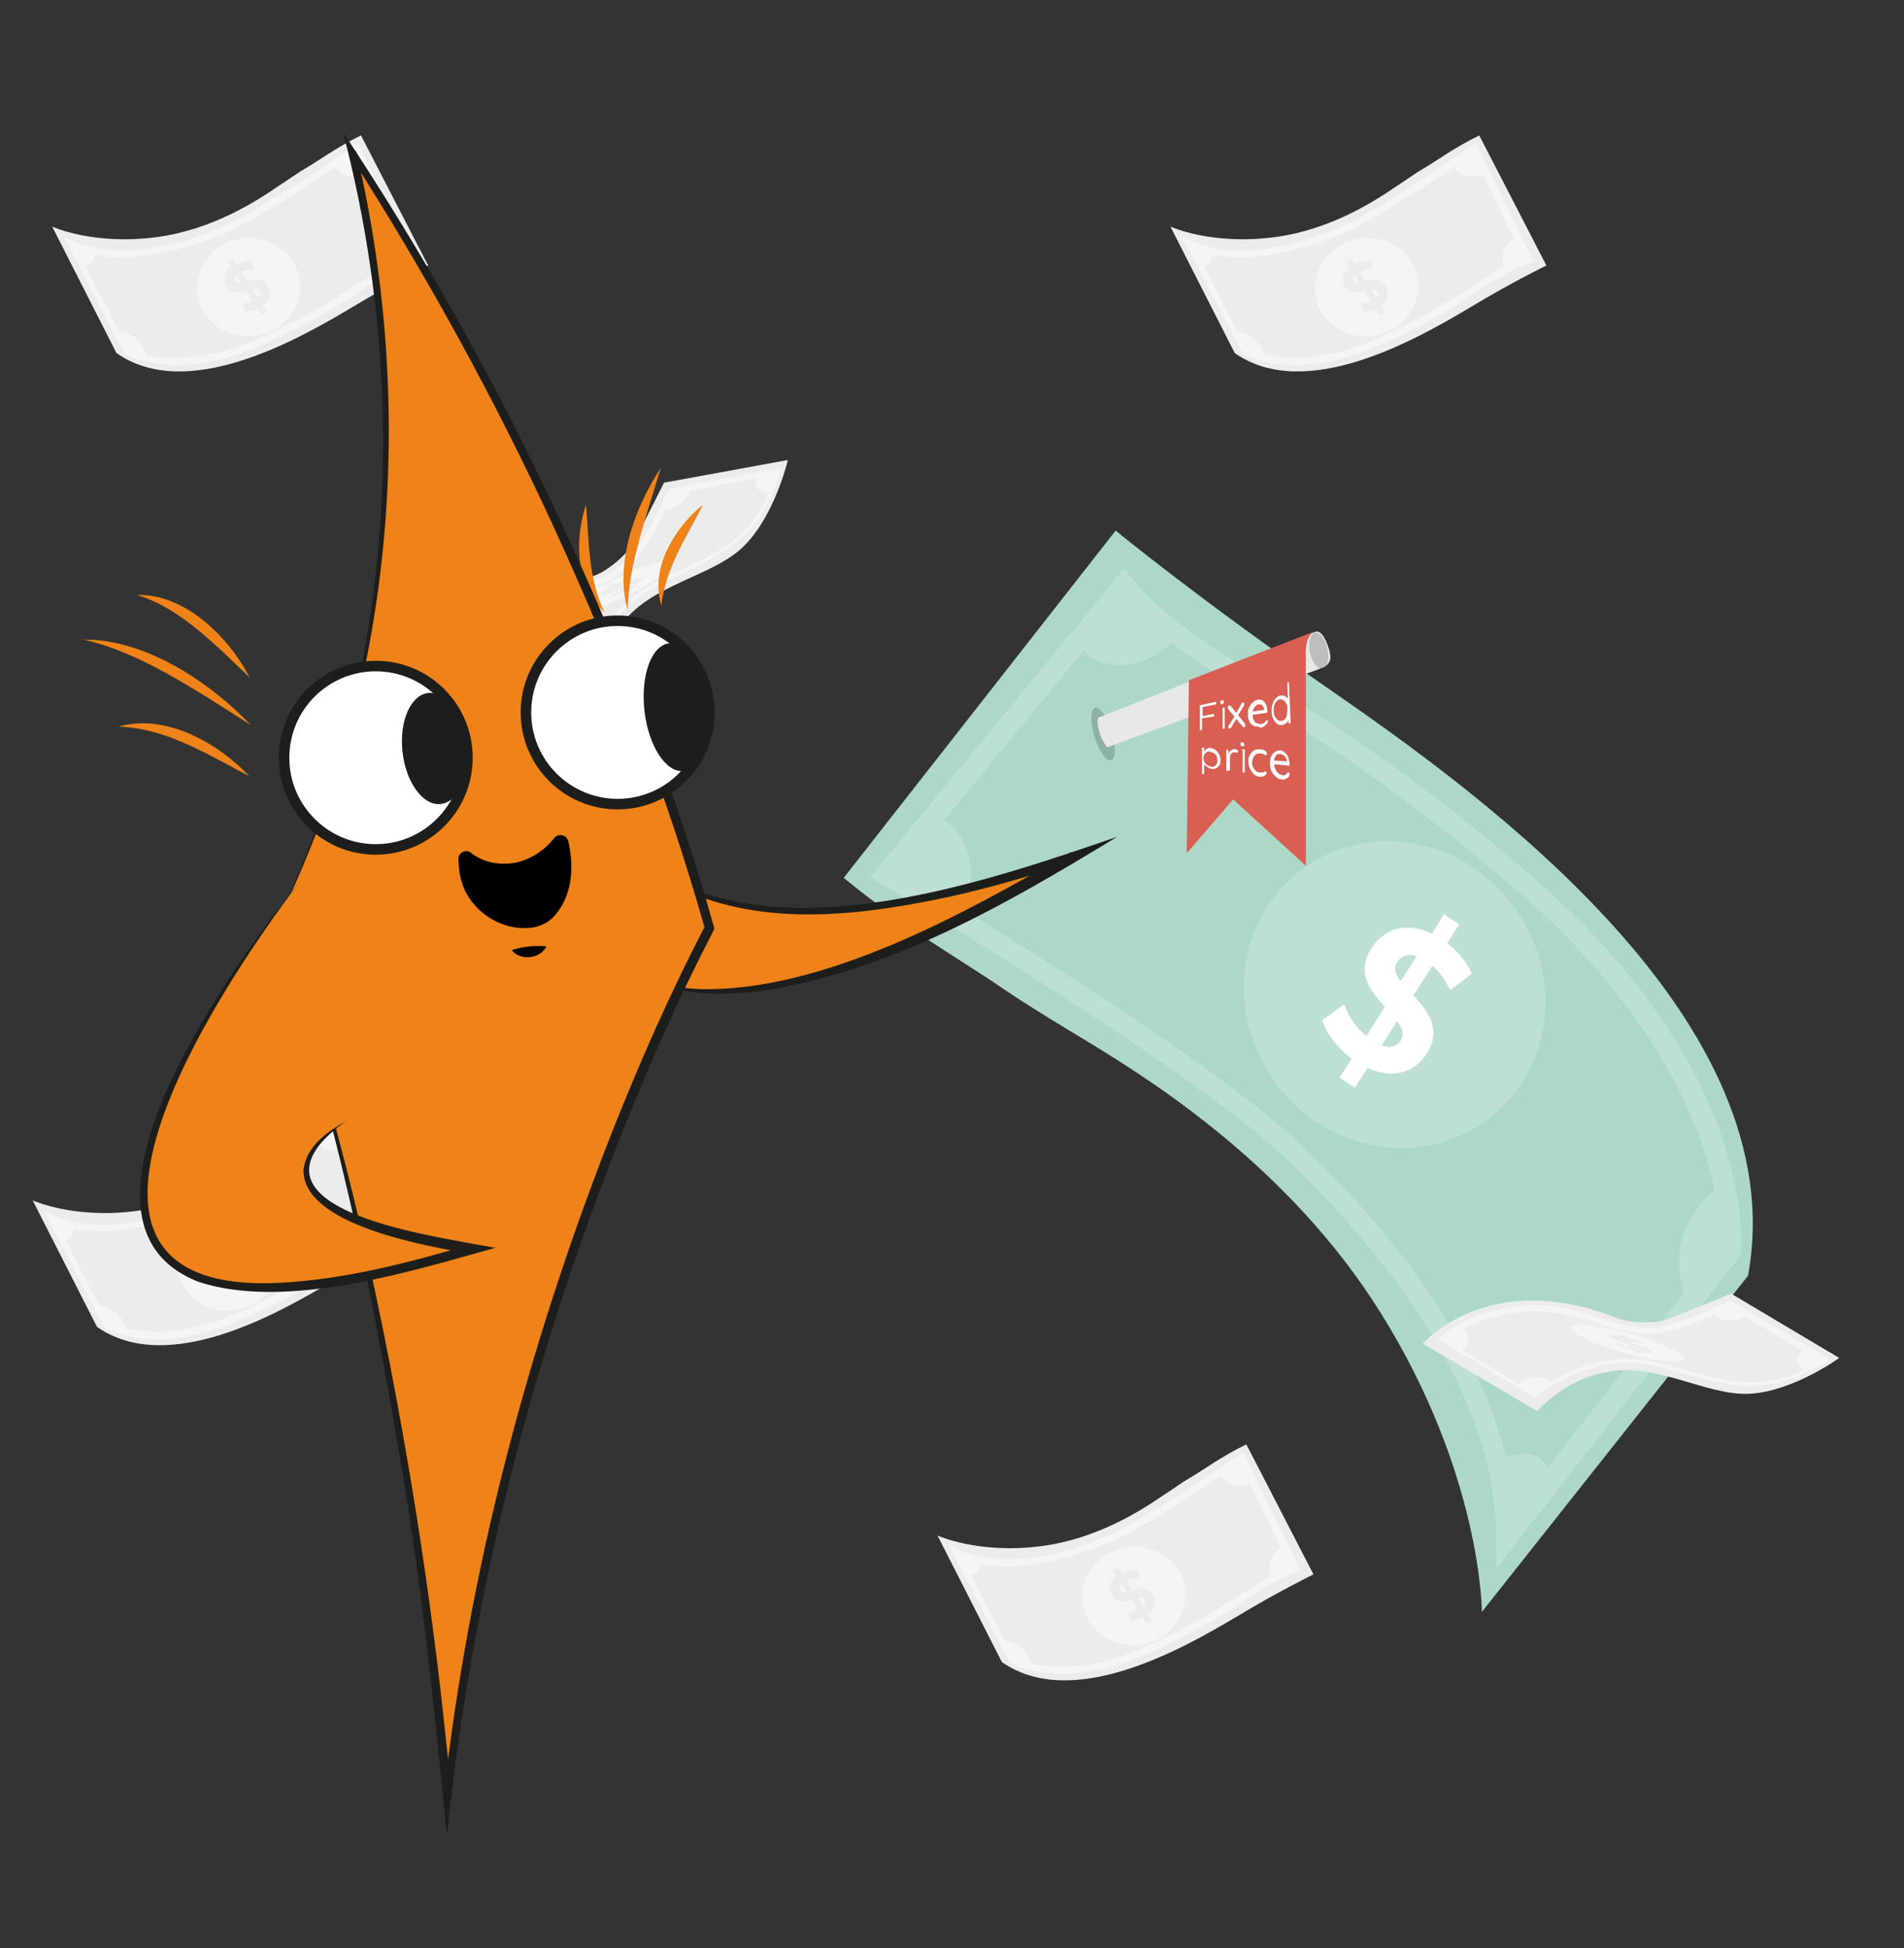 <?xml version="1.0" encoding="UTF-8"?> <svg xmlns="http://www.w3.org/2000/svg" id="Layer_2" version="1.1" viewBox="0 0 361.3 369.7"><rect x="0" y="0" width="361.3" height="369.7" fill="#333333" stroke="none"/><defs><style> .st0 { opacity: 0; } .st0, .st1 { fill: #1d1d1b; } .st2 { fill: #1d1e1b; } .st3 { fill: #161616; opacity: .2; } .st4, .st5 { fill: #fff; } .st6 { fill: #add8c8; } .st7 { fill: #ef8218; } .st8 { fill: #d85f52; } .st9 { opacity: .2; } .st10 { fill: #f5f5f5; } .st5 { stroke: #1d1e1b; stroke-linecap: square; stroke-miterlimit: 10; stroke-width: 2px; } .st11 { fill: #ececec; } .st12 { fill: #e8e8e8; } </style></defs><g><path class="st6" d="M211.7,100.7s16.6,13.6,40.7,30.2c29.3,20.3,88.2,62.8,79.3,111.2l-50.5,63.8s0-26.1-19.3-56.9c-17.2-27.5-43.3-43.9-55.3-51.2-4.8-2.9-11.3-6.8-16-10-7.8-5.4-18.3-11.2-30.5-21.2l51.6-65.9Z"></path><g><g class="st9"><path class="st4" d="M281.4,213.1c-12.8,8.8-30.7,5-39.9-8.4-9.3-13.5-6.4-31.5,6.4-40.3,12.8-8.8,30.7-5,39.9,8.4,9.3,13.5,6.4,31.5-6.4,40.3Z"></path></g><path class="st4" d="M259.5,202.7l-2.4,3.7-2.9-1.9,2.3-3.6c-2.8-2.1-4.9-4.9-5.6-7.3l4.2-3c.7,2.2,2.2,4.4,4.2,6l3.5-5.5c-2.7-3-5.6-6.5-2.5-11.2,2.2-3.5,6.4-5.1,11.4-2.7l2.3-3.7,2.9,1.9-2.3,3.6c2.1,1.6,3.8,3.6,4.7,5.8l-4.1,3.1c-.9-1.9-2.1-3.5-3.4-4.6l-3.6,5.6c2.7,2.9,5.5,6.5,2.5,11.1-2.2,3.4-6.3,5-11.3,2.6ZM265.8,197.4c.7-1.2.3-2.3-.7-3.6l-2.9,4.6c1.7.6,2.9.1,3.6-.9ZM265.8,186.2l3-4.7c-1.8-.6-3,0-3.7,1.1-.7,1.2-.3,2.3.7,3.6Z"></path></g><g class="st9"><path class="st4" d="M330.3,238.3v-.6c.2-1.4,3.1-34.4-39.5-71.3-21.5-18.7-38.5-29.4-50.9-37.3-11.2-7.1-19.3-12.2-25.1-19.3l-1.5-1.9-48.2,58.6,2,1.2c.6.3,57.4,33.9,76.4,51.7,15.1,14.2,40.5,42.4,40.4,72.5v5.8s46.4-59.5,46.4-59.5ZM246.2,216.6c-13.8-12.9-45.7-33.1-63.9-44.3,1.6-2.5,2.3-5.6,1.8-8.6-.5-3.2-2.3-6.2-4.9-8.1l26.4-32.1c2.2,2.2,5.6,3.1,8.7,2.6,3-.5,5.7-2,7.9-4.1,4.4,3.3,9.5,6.6,15.6,10.4,13,8.2,29.1,18.5,50.4,36.9,21.4,18.6,30.6,36,34.6,47.4,1.2,3.4,2,6.4,2.5,9.1-2.7,2.3-9.1,9.3-5.7,19.5l-25.9,33.2c-1-1.7-3.1-3.6-7.9-2-6.3-25.4-26.7-47.8-39.7-60Z"></path></g></g><g><path class="st11" d="M293.4,50.4s-6.4,3.1-14.7,8.1c-10.1,6-31,17.9-44.4,8.5l-12.2-24s7.8,3.6,19.8,2c10.7-1.4,19.2-7,23-9.6,1.6-1,3.6-2.5,5.2-3.4,2.7-1.6,5.9-4,10.6-6.3l12.7,24.6Z"></path><g><path class="st10" d="M249.7,56.2c-.9-5.1,2.7-9.9,8-10.9,5.3-.9,10.4,2.4,11.3,7.5.9,5.1-2.7,9.9-8,10.9-5.3.9-10.4-2.4-11.3-7.5Z"></path><path class="st11" d="M256.1,50.8l-.8-1.2,1-.6.8,1.2c1-.6,2.1-.8,3-.7l.3,1.7c-.7,0-1.6,0-2.4.4l1.2,1.8c1.3-.4,2.7-.8,3.7.8.7,1.2.6,2.6-.8,3.8l.8,1.2-1,.6-.8-1.2c-.8.4-1.6.6-2.4.6l-.4-1.7c.7,0,1.3-.1,1.8-.4l-1.2-1.9c-1.3.4-2.7.8-3.7-.8-.7-1.1-.6-2.6.8-3.8ZM256.8,53.4c.2.4.7.4,1.2.3l-1-1.5c-.4.4-.4.9-.2,1.2ZM260.2,55l1,1.5c.4-.5.4-.9.2-1.3-.2-.4-.7-.4-1.2-.3Z"></path></g><path class="st10" d="M235.7,67.1h.2c.4.3,9.9,5.8,26.9-2,8.6-3.9,14.2-7.5,18.2-10.2,3.7-2.4,6.3-4.1,9.3-4.9l.8-.2-11-22.6-.6.4c-.2.1-18.1,12.6-26.1,15.9-6.3,2.6-18.3,6.3-27.4,2.2l-1.7-.8,11.5,22.2ZM253.8,44.8c5.8-2.4,16.3-9.2,22.1-13.1.5.8,1.4,1.5,2.3,1.7,1,.3,2.2.2,3.1-.4l6,12.4c-1,.4-1.7,1.3-2,2.3-.3,1-.2,2,.2,2.9-1.6.9-3.3,2-5.3,3.2-4.3,2.8-9.6,6.2-18.1,10.1-8.5,3.9-15.1,4.3-19.1,3.9-1.2-.1-2.2-.3-3.1-.5-.3-1.1-1.5-4-5.1-4.4l-6.4-12.4c.7,0,1.5-.4,1.7-2.1,8.5,1.6,18.1-1.4,23.5-3.7Z"></path></g><g><path class="st11" d="M81.2,50.4s-6.4,3.1-14.7,8.1c-10.1,6-31,17.9-44.4,8.5l-12.2-24s7.8,3.6,19.8,2c10.7-1.4,19.2-7,23-9.6,1.6-1,3.6-2.5,5.2-3.4,2.7-1.6,5.9-4,10.6-6.3l12.7,24.6Z"></path><g><path class="st10" d="M37.5,56.2c-.9-5.1,2.7-9.9,8-10.9,5.3-.9,10.4,2.4,11.3,7.5.9,5.1-2.7,9.9-8,10.9-5.3.9-10.4-2.4-11.3-7.5Z"></path><path class="st11" d="M43.9,50.8l-.8-1.2,1-.6.8,1.2c1-.6,2.1-.8,3-.7l.3,1.7c-.7,0-1.6,0-2.4.4l1.2,1.8c1.3-.4,2.7-.8,3.7.8.7,1.2.6,2.6-.8,3.8l.8,1.2-1,.6-.8-1.2c-.8.4-1.6.6-2.4.6l-.4-1.7c.7,0,1.3-.1,1.8-.4l-1.2-1.9c-1.3.4-2.7.8-3.7-.8-.7-1.1-.6-2.6.8-3.8ZM44.6,53.4c.2.4.7.4,1.2.3l-1-1.5c-.4.4-.4.9-.2,1.2ZM48,55l1,1.5c.4-.5.4-.9.2-1.3-.2-.4-.7-.4-1.2-.3Z"></path></g><path class="st10" d="M23.5,67.1h.2c.4.3,9.9,5.8,26.9-2,8.6-3.9,14.2-7.5,18.2-10.2,3.7-2.4,6.3-4.1,9.3-4.9l.8-.2-11-22.6-.6.4c-.2.1-18.1,12.6-26.1,15.9-6.3,2.6-18.3,6.3-27.4,2.2l-1.7-.8,11.5,22.2ZM41.6,44.8c5.8-2.4,16.3-9.2,22.1-13.1.5.8,1.4,1.5,2.3,1.7,1,.3,2.2.2,3.1-.4l6,12.4c-1,.4-1.7,1.3-2,2.3-.3,1-.2,2,.2,2.9-1.6.9-3.3,2-5.3,3.2-4.3,2.8-9.6,6.2-18.1,10.1-8.5,3.9-15.1,4.3-19.1,3.9-1.2-.1-2.2-.3-3.1-.5-.3-1.1-1.5-4-5.1-4.4l-6.4-12.4c.7,0,1.5-.4,1.7-2.1,8.5,1.6,18.1-1.4,23.5-3.7Z"></path></g><g><path class="st11" d="M249.2,298.8s-6.4,3.1-14.7,8.1c-10.1,6-31,17.9-44.4,8.5l-12.2-24s7.8,3.6,19.8,2c10.7-1.4,19.2-7,23-9.6,1.6-1,3.6-2.5,5.2-3.4,2.7-1.6,5.9-4,10.6-6.3l12.7,24.6Z"></path><g><path class="st10" d="M205.5,304.6c-.9-5.1,2.7-9.9,8-10.9,5.3-.9,10.4,2.4,11.3,7.5.9,5.1-2.7,9.9-8,10.9-5.3.9-10.4-2.4-11.3-7.5Z"></path><path class="st11" d="M211.9,299.2l-.8-1.2,1-.6.8,1.2c1-.6,2.1-.8,3-.7l.3,1.7c-.7,0-1.6,0-2.4.4l1.2,1.8c1.3-.4,2.7-.8,3.7.8.7,1.2.6,2.6-.8,3.8l.8,1.2-1,.6-.8-1.2c-.8.4-1.6.6-2.4.6l-.4-1.7c.7,0,1.3-.1,1.8-.4l-1.2-1.9c-1.3.4-2.7.8-3.7-.8-.7-1.1-.6-2.6.8-3.8ZM212.6,301.8c.2.4.7.4,1.2.3l-1-1.5c-.4.4-.4.9-.2,1.2ZM216,303.3l1,1.5c.4-.5.4-.9.2-1.3-.2-.4-.7-.4-1.2-.3Z"></path></g><path class="st10" d="M191.5,315.5h.2c.4.3,9.9,5.8,26.9-2,8.6-3.9,14.2-7.5,18.2-10.2,3.7-2.4,6.3-4.1,9.3-4.9l.8-.2-11-22.6-.6.4c-.2.1-18.1,12.6-26.1,15.9-6.3,2.6-18.3,6.3-27.4,2.2l-1.7-.8,11.5,22.2ZM209.6,293.2c5.8-2.4,16.3-9.2,22.1-13.1.5.8,1.4,1.5,2.3,1.7,1,.3,2.2.2,3.1-.4l6,12.4c-1,.4-1.7,1.3-2,2.3-.3,1-.2,2,.2,2.9-1.6.9-3.3,2-5.3,3.2-4.3,2.8-9.6,6.2-18.1,10.1-8.5,3.9-15.1,4.3-19.1,3.9-1.2-.1-2.2-.3-3.1-.5-.3-1.1-1.5-4-5.1-4.4l-6.4-12.4c.7,0,1.5-.4,1.7-2.1,8.5,1.6,18.1-1.4,23.5-3.7Z"></path></g><g><path class="st11" d="M77.5,235.2s-6.4,3.1-14.7,8.1c-10.1,6-31,17.9-44.4,8.5l-12.2-24s7.8,3.6,19.8,2c10.7-1.4,19.2-7,23-9.6,1.6-1,3.6-2.5,5.2-3.4,2.7-1.6,5.9-4,10.6-6.3l12.7,24.6Z"></path><g><path class="st10" d="M33.7,241.1c-.9-5.1,2.7-9.9,8-10.9,5.3-.9,10.4,2.4,11.3,7.5.9,5.1-2.7,9.9-8,10.9-5.3.9-10.4-2.4-11.3-7.5Z"></path><path class="st11" d="M40.2,235.6l-.8-1.2,1-.6.8,1.2c1-.6,2.1-.8,3-.7l.3,1.7c-.7,0-1.6,0-2.4.4l1.2,1.8c1.3-.4,2.7-.8,3.7.8.7,1.2.6,2.6-.8,3.8l.8,1.2-1,.6-.8-1.2c-.8.4-1.6.6-2.4.6l-.4-1.7c.7,0,1.3-.1,1.8-.4l-1.2-1.9c-1.3.4-2.7.8-3.7-.8-.7-1.1-.6-2.6.8-3.8ZM40.9,238.3c.2.4.7.4,1.2.3l-1-1.5c-.4.4-.4.9-.2,1.2ZM44.2,239.8l1,1.5c.4-.5.4-.9.2-1.3-.2-.4-.7-.4-1.2-.3Z"></path></g><path class="st10" d="M19.7,252h.2c.4.3,9.9,5.8,26.9-2,8.6-3.9,14.2-7.5,18.2-10.2,3.7-2.4,6.3-4.1,9.3-4.9l.8-.2-11-22.6-.6.4c-.2.1-18.1,12.6-26.1,15.9-6.3,2.6-18.3,6.3-27.4,2.2l-1.7-.8,11.5,22.2ZM37.8,229.6c5.8-2.4,16.3-9.2,22.1-13.1.5.8,1.4,1.5,2.3,1.7,1,.3,2.2.2,3.1-.4l6,12.4c-1,.4-1.7,1.3-2,2.3-.3,1-.2,2,.2,2.9-1.6.9-3.3,2-5.3,3.2-4.3,2.8-9.6,6.2-18.1,10.1-8.5,3.9-15.1,4.3-19.1,3.9-1.2-.1-2.2-.3-3.1-.5-.3-1.1-1.5-4-5.1-4.4l-6.4-12.4c.7,0,1.5-.4,1.7-2.1,8.5,1.6,18.1-1.4,23.5-3.7Z"></path></g><g><path class="st11" d="M270,255s12.2-14.3,36.2-5.1c.9.4,1.8.6,2.8.8,2,.3,5.2.6,8.2-.6,4.7-1.9,11.3-4.6,11.3-4.6l20.5,12.2s-8.6,6.3-16.9,6.8c-8.3.5-18.2-6.3-27.8-4,0,0-6.8,1-12.6,7.3l-21.7-12.8Z"></path><g><path class="st10" d="M319.5,258.1c-.9.8-6.5,0-12.4-1.7-5.9-1.8-10-3.9-9.1-4.7s6.5,0,12.4,1.7c5.9,1.8,10,3.9,9.1,4.7Z"></path><path class="st11" d="M311.2,256.5l.4.4-1.2-.3-.4-.4c-1.3-.3-2.5-.7-3.4-1l.3-.3c.7.3,1.7.6,2.7.8l-.6-.6c-1.5-.4-3.1-.9-3.6-1.4-.4-.4.3-.5,2.2-.1l-.4-.4,1.2.3.4.4c1,.2,1.9.5,2.7.8l-.2.3c-.7-.2-1.4-.4-2.1-.6l.6.6c1.5.4,3.1.9,3.6,1.4.4.4-.3.5-2.2.1ZM308.5,254.6l-.5-.5c-.6-.1-.8,0-.7,0,.1.1.6.3,1.2.4ZM311.4,256c-.1-.1-.5-.3-1.1-.4l.5.5c.6,0,.8,0,.7,0Z"></path></g><path class="st10" d="M328.2,246.9h-.2c0,.1-6.4,3.3-12,4.7-2.9.7-4.2.5-6.7,0-.5,0-1-.2-1.6-.3-1.1-.2-2.5-.6-4.2-1.2-3.1-1-7-2.2-10.8-2.4,0,0,0,0,0,0-.1,0-10.7-.9-19.4,6l-.5.4,18.5,11.2.3-.2c0,0,10-9,23.4-5.7,1.6.4,3.1.8,4.4,1.2,10.8,2.9,16.3,4.3,27.2-2.2l.7-.4-18.9-11.2ZM319.5,259.9c-1.4-.4-2.9-.8-4.4-1.2-9.1-2.3-16.6.9-20.8,3.4-3.1-1.6-5.2-.2-6,.6l-10.8-6.5c2.1-1.8.9-3.4.2-4,7.3-3.9,14.8-3.3,14.9-3.3,3.8.1,7.6,1.3,10.7,2.3,1.7.6,3.2,1,4.4,1.2.6,0,1.1.2,1.6.3,2.5.4,4,.7,7,0,3.2-.8,6.7-2.2,9.1-3.2.8.7,2.8,1.9,5.8.4l11,6.5c-.8.4-2.1,1.4,0,3.6-8.1,3.8-13.3,2.4-22.5,0Z"></path></g><g><path class="st11" d="M88.2,137.1s-.2-18.8,23.9-27.6c.9-.3,1.8-.7,2.6-1.2,1.7-1.1,4.3-3,5.8-5.8,2.3-4.5,5.5-10.9,5.5-10.9l23.5-4.3s-2.4,10.4-8.3,16.3c-5.9,5.9-17.9,7.2-23.5,15.2,0,0-4.5,5.3-4.8,13.8l-24.7,4.6Z"></path><g><path class="st10" d="M127.6,107c-.2,1.2-4.8,4.3-10.5,6.9-5.6,2.6-10.1,3.7-9.9,2.4.2-1.2,4.8-4.3,10.5-6.9,5.6-2.6,10.1-3.7,9.9-2.4Z"></path><path class="st11" d="M120.3,111.2h.5c0,0-1.1.7-1.1.7h-.5c-1.1.6-2.4,1.1-3.2,1.4v-.4c.8-.3,1.7-.7,2.5-1.2h-.8c-1.4.6-2.9,1.3-3.6,1.3-.5,0,0-.6,1.6-1.5h-.5c0,0,1.1-.7,1.1-.7h.5c.9-.4,1.8-.8,2.6-1.2v.4c-.7.3-1.3.6-1.9.9h.8c1.4-.6,2.9-1.3,3.6-1.3.5,0,0,.6-1.6,1.5ZM117,111.6h-.7c-.5.3-.6.4-.5.4.2,0,.6-.2,1.2-.4ZM120.1,110.7c-.2,0-.6.2-1.1.4h.7c.5-.2.6-.4.5-.4Z"></path></g><path class="st10" d="M126.8,92.8v.2c-.1,0-2.9,6.6-6.1,11.3-1.7,2.4-2.9,3.1-5,4.4-.4.3-.9.5-1.4.8-.9.6-2.3,1.2-4,1.9-3,1.3-6.7,2.9-9.7,5.3,0,0,0,0,0,0,0,0-8.7,6.4-10.6,17.3v.6c-.1,0,21.1-3.7,21.1-3.7v-.3c0-.1,1.6-13.4,13.9-19.6,1.5-.7,2.8-1.4,4.1-2,10.1-5,15.1-7.5,19-19.5l.2-.7-21.6,4ZM128.7,108.3c-1.3.6-2.7,1.3-4.1,2.1-8.4,4.3-11.9,11.6-13.4,16.2-3.4.8-4,3.3-4.1,4.3l-12.4,2.2c.4-2.7-1.6-3.1-2.5-3.1,3-7.8,9-12.2,9.1-12.3,2.9-2.4,6.6-4,9.6-5.3,1.7-.7,3.1-1.3,4.1-1.9.5-.3.9-.6,1.3-.8,2.2-1.3,3.5-2.1,5.3-4.7,1.9-2.7,3.6-6,4.7-8.4,1,0,3.4-.4,4.7-3.5l12.6-2.3c-.4.8-.6,2.4,2.3,2.8-3.6,8.2-8.4,10.6-17,14.8Z"></path></g><path class="st7" d="M125.5,114.9c-2.2-7,2.5-14.8,7.9-19.1-3.2,6.3-7.1,12-7.9,19.1h0Z"></path><path class="st7" d="M119.2,116.1c-2.7-8.9,1.2-19.8,6.2-27.3-.7,2.3-1.4,4.6-2.1,6.8-2,6.7-4.1,13.4-4.2,20.5h0Z"></path><path class="st7" d="M114.7,116.2c-5.5-4.8-5.7-13.9-3.5-20.4.6,7,.4,13.9,3.5,20.4h0Z"></path><g><path class="st7" d="M115.4,151.3s5.2,40,88.5,11.3c-63.9,38.4-81.6,22.2-81.6,22.2"></path><path class="st2" d="M115.4,151.3c1.8,8.1,8.5,14.4,16,17.4,24.2,9.4,57.1-1.8,80.6-9.9-21.2,12.9-43.6,25.9-68.5,29.4-7.1.7-15.3,1-21.3-3.4,3,2.1,6.8,2.7,10.3,2.9,23.6.7,50.7-14.4,70.7-26,0,0,.8,1.7.8,1.7-7.9,2.7-15.8,5-23.9,6.8-16,3.4-33.7,5.7-49.2-.8-7.5-3.3-14.3-9.9-15.7-18.2h0Z"></path></g><g><path class="st7" d="M51.9,176.2s35.4-62.3,14.9-147.3c49.8,76.5,67.8,147.3,67.8,147.3,0,0-39.3,72-49.6,164.7-9.7-104.3-33.1-164.7-33.1-164.7Z"></path><path class="st2" d="M51.9,176.2c22.3-45.1,26-98.5,14.2-147.1,0,0-1-4-1-4,15.8,23.8,29.7,48.8,41.7,74.7,11.4,24.7,21.4,50,28.7,76.2,0,0,0,.4,0,.4l-.2.4c-6.6,12.7-12.4,25.9-17.7,39.3-16.8,42.3-28.1,86.9-32.8,132.2-2.3-23.1-4.7-46.9-8.6-69.8-5.7-34.5-12.9-69-24.5-102.2h0ZM51.9,176.2c11.9,33,19.7,67.4,25.6,102,2.3,13.4,4.4,28.2,6,41.7.8,7,1.5,14,2.3,20.9,0,0-1.6,0-1.6,0,4.8-43,16-85.3,31.8-125.6,5.3-13.4,11.1-26.6,17.8-39.5v.7c-7.3-26-17.3-51.4-28.5-75.9-11.3-24.6-24.4-48.4-39-71.2,0,0,1.3-.6,1.3-.6,11.5,48.9,7.3,102.4-15.6,147.4h0Z"></path></g><path d="M107.8,159.6c-.3-1.2-1.8-1.5-2.6-.6-1.8,2.3-4.4,4.1-7.3,4.7-3,.6-6.2,0-8.6-1.9-.9-.7-2.3,0-2.3,1.1,0,3,.7,5.9,2.6,8.3,2.5,3.2,6.6,5.2,10.6,4.9,1.2,0,2.3-.4,3.3-.9,1.4-.8,2.4-2.1,3.2-3.5,2-3.6,2.1-8,1.1-12.2Z"></path><path d="M97.1,180.3c2.3-.7,4.3-.9,6.6-.7-1.2,2.4-5,2.8-6.6.7h0Z"></path><circle class="st5" cx="71.3" cy="143.8" r="17.4"></circle><circle class="st5" cx="117.2" cy="135.2" r="17.4"></circle><ellipse class="st1" cx="82.5" cy="142" rx="6.1" ry="10.6" transform="translate(-15.6 10.3) rotate(-6.5)"></ellipse><ellipse class="st1" cx="128.4" cy="134.1" rx="6.1" ry="12.2" transform="translate(-14.4 15.5) rotate(-6.5)"></ellipse><path class="st0" d="M58.5,153.7c-5.5-7.1-4.3-17.3,2.7-22.8,7.1-5.5,17.3-4.3,22.8,2.7,0,0-12.2-8.2-21.5-1.1s-4,21.2-4,21.2Z"></path><path class="st0" d="M104.3,145c-5.5-7.1-4.3-17.3,2.7-22.8s17.3-4.3,22.8,2.7c0,0-12.2-8.2-21.5-1.1-10.2,7.7-4,21.2-4,21.2Z"></path><path class="st7" d="M22.5,137.9c8.8-2.6,18.9,3.1,24.8,9.4,0,0-6-3.2-6-3.2-5.9-3.1-12-6-18.8-6.2h0Z"></path><path class="st7" d="M15.6,121.4c11.7-.3,24.2,8,32,16.2,0,0-7.7-4.9-7.7-4.9-7.6-4.7-15.5-9.4-24.3-11.4h0Z"></path><path class="st7" d="M26,112.9c9.2-.2,17.4,8,21.4,15.7,0,0-4.9-4.7-4.9-4.7-4.9-4.5-10-9-16.5-11h0Z"></path><g><path class="st7" d="M56.9,167.3s-85,105.3,32.9,69.8c-52.5-8.7-24.1-24.4-24.1-24.4"></path><path class="st2" d="M56.9,167.3c-15.7,20.7-55.5,80.4-1.5,76,11.6-.9,23-3.9,34.2-7.2,0,0,.1,1.9.1,1.9-8.1-1.4-32.5-5.4-32.1-16.1.6-4.5,4.6-7.2,8.2-9.2-1.7,1.1-3.3,2.5-4.7,4-11.5,13.3,20.9,17.8,28.9,19.4,0,0,4,.7,4,.7l-3.9,1.1c-15.3,4.3-36.9,10.4-52.3,5.4-29.6-11.3,7.3-61.4,19.1-76h0Z"></path></g><path class="st4" d="M279.3,129.9"></path><ellipse class="st3" cx="209.4" cy="139.1" rx="1.7" ry="5.2" transform="translate(-31.6 67.5) rotate(-17)"></ellipse><path class="st12" d="M208.4,136.2l41.2-16.3c0,0,1.1-.6,2.2,2.2s.7,3.7-.5,4.5c-14,5.2-27,10-41.1,15.2,0,0-.8-.5-1.5-2.6s-.3-2.9-.3-2.9Z"></path><path class="st8" d="M225.3,161.8l8.7-10.1,13.8,12.6v-39.8s-.4-3.7,1.7-4.7l-23.9,9.3-.4,32.6Z"></path><ellipse class="st3" cx="250.3" cy="123.3" rx="1.7" ry="3.5" transform="translate(-20.8 57.3) rotate(-12.5)"></ellipse><g><path class="st4" d="M227.9,138.6c0,0-.2,0-.2,0,0,0,0-.1,0-.2v-4.3c-.1,0-.1-.2,0-.2,0,0,.1-.1.2-.1l2.7-.6c0,0,.2,0,.2,0,0,0,0,.1,0,.2s0,.2,0,.2c0,0-.1.1-.2.1l-2.4.5h0c0,0,0,1.7,0,1.7h0c0,0,2-.4,2-.4,0,0,.2,0,.2,0,0,0,0,.1,0,.2s0,.1,0,.2c0,0-.1.1-.2.1l-2.1.3h0c0,0,0,2,0,2,0,0,0,.2,0,.2,0,0-.1,0-.2.1Z"></path><path class="st4" d="M231.9,133.6c-.1,0-.2,0-.3,0,0,0,0-.1,0-.2h0c0-.2,0-.3,0-.4,0,0,.2-.1.3-.1s.2,0,.3,0c0,0,0,.1,0,.2h0c0,.2,0,.3,0,.4,0,0-.2.1-.3.1ZM232.4,138c0,0,0,.2,0,.2,0,0-.1.1-.2.1s-.2,0-.2,0c0,0,0-.1,0-.2v-3.5c-.1,0,0-.2,0-.2,0,0,.1-.1.2-.1s.2,0,.2,0c0,0,0,.1,0,.2v3.6Z"></path><path class="st4" d="M233.3,133.9c0,0,.2,0,.2,0l2.8,3.5c0,0,0,.1,0,.2s0,.2,0,.3c0,0-.1.1-.2.1s-.2,0-.3-.1l-2.8-3.4c0,0,0-.1,0-.2s0-.2,0-.3c0,0,.1-.1.2-.1ZM233.4,138.2c0,0-.1,0-.2,0,0,0-.1-.1-.1-.2s0-.1,0-.2l1.2-1.9.3.5-1,1.7c0,0-.1.1-.2.2ZM235.9,133.4c0,0,.2,0,.2,0,0,0,0,.1,0,.2s0,0,0,.1c0,0,0,0,0,.1l-1.2,2-.3-.5,1-1.8c0-.1.1-.2.2-.2Z"></path><path class="st4" d="M238.9,137.9c-.4,0-.8,0-1.1-.2-.3-.2-.6-.4-.7-.8-.2-.3-.3-.7-.3-1.2s0-1,.2-1.4c.2-.4.4-.7.7-1,.3-.3.6-.4.9-.5s.5,0,.7,0c.2,0,.4.2.6.4.2.2.3.4.4.7.1.3.2.6.2,1,0,.1,0,.2,0,.3,0,0-.1.1-.2.1l-3,.4-.2-.6,2.9-.4v.2c-.1,0-.1-.2-.1-.2,0-.3-.1-.5-.2-.6-.1-.2-.3-.3-.4-.4-.2,0-.4,0-.5,0s-.3,0-.4.2c-.1,0-.3.2-.4.4-.1.2-.2.4-.3.6,0,.2,0,.5,0,.8s0,.7.2.9c.1.3.3.5.5.6.2.1.5.2.8.2s.3,0,.5-.1c.1,0,.2-.2.3-.2,0,0,.2-.2.2-.3,0,0,.1,0,.2-.1s.1,0,.2,0c0,0,0,.1,0,.2s0,.2-.1.3c-.1.2-.3.4-.6.6-.2.2-.5.3-.8.3Z"></path><path class="st4" d="M244.4,129.5c0,0,.2,0,.2,0,0,0,0,.2,0,.3l.3,7.1c0,.1,0,.2,0,.3,0,0-.1.1-.2.1s-.2,0-.2-.1c0,0,0-.2,0-.3v-1s.1,0,.1,0c0,.2,0,.4,0,.5,0,.2-.2.4-.3.6-.1.2-.3.3-.5.4-.2.1-.4.2-.6.2-.3,0-.7,0-.9-.3-.3-.2-.5-.5-.7-.9-.2-.4-.3-.8-.3-1.4s0-1,.2-1.4c.1-.4.3-.8.6-1.1.3-.3.6-.5.9-.5s.4,0,.6,0c.2,0,.4.2.5.3.1.1.3.3.4.5,0,.2.1.4.1.6h-.2s-.1-3.5-.1-3.5c0-.1,0-.2,0-.3,0,0,.1-.2.2-.2ZM243.1,136.8c.3,0,.5-.1.7-.3.2-.2.3-.5.4-.8,0-.3.1-.7.1-1.1s0-.8-.2-1c-.1-.3-.3-.5-.5-.7-.2-.1-.4-.2-.7-.2s-.5.2-.7.4c-.2.2-.3.5-.4.8-.1.3-.1.7-.1,1s0,.7.2,1c.1.3.3.5.5.7.2.2.4.2.7.2Z"></path><path class="st4" d="M229.7,142c.3,0,.7.1.9.3.3.2.5.4.7.8.2.3.3.7.3,1.1s0,.8-.2,1c-.2.3-.4.5-.6.6-.3.1-.6.2-.9.1s-.4,0-.5-.2c-.2,0-.3-.2-.5-.3-.1-.1-.3-.2-.4-.3,0-.1-.2-.2-.2-.4h.2c0,0,0,2,0,2,0,0,0,.1,0,.2,0,0-.1,0-.2,0s-.2,0-.2-.1c0,0,0-.1,0-.2v-4.5c-.1,0-.1-.1,0-.2,0,0,.1,0,.2,0s.2,0,.2,0c0,0,0,.1,0,.2v.6s0,0,0,0c0-.1,0-.2.2-.3,0-.1.2-.2.3-.3.1,0,.3-.1.4-.2.2,0,.3,0,.5,0ZM229.6,142.6c-.3,0-.5,0-.7.2-.2.1-.3.3-.4.5-.1.2-.2.4-.1.7s0,.5.2.7c.1.2.3.4.5.5.2.1.4.2.7.3s.5,0,.7-.1c.2-.1.3-.3.4-.5.1-.2.2-.5.1-.7s0-.5-.2-.8c-.1-.2-.3-.4-.5-.5-.2-.1-.4-.2-.7-.2Z"></path><path class="st4" d="M232.9,146.3c0,0-.2,0-.2-.1,0,0,0-.2,0-.2v-3.5c-.1,0,0-.2,0-.2,0,0,.1,0,.2,0s.2,0,.2,0c0,0,0,.1,0,.2v1.1s0-.2,0-.2c0-.2,0-.3.1-.5,0-.2.2-.3.3-.4.1-.1.3-.2.4-.3.2,0,.3-.1.5,0s.2,0,.3,0c0,0,.1.1.2.3s0,.2,0,.3c0,0-.1,0-.2,0s-.1,0-.2,0c0,0-.1,0-.2,0s-.3,0-.4,0c-.1,0-.2.2-.3.3-.1.1-.2.3-.2.4,0,.2,0,.3,0,.5v2c0,0,0,.2,0,.2,0,0-.1,0-.2,0Z"></path><path class="st4" d="M235.8,141.6c-.1,0-.2,0-.3,0,0,0,0-.1-.1-.3h0c0-.2,0-.3,0-.4,0,0,.2,0,.3,0s.2,0,.3,0c0,0,0,.1.1.3h0c0,.2,0,.3,0,.4,0,0-.2,0-.3,0ZM236.2,146.4c0,0,0,.2,0,.2,0,0-.1,0-.2,0s-.2,0-.2-.1c0,0,0-.2,0-.3v-3.8c-.1,0-.1-.2,0-.2,0,0,.1,0,.2,0s.2,0,.2.1c0,0,0,.2,0,.3v3.9Z"></path><path class="st4" d="M239,142.2c.3,0,.5,0,.7.1.2,0,.4.2.5.3.1.1.2.3.2.4s0,.2,0,.2c0,0-.1.1-.2.1s-.1,0-.2,0c0,0,0,0-.1-.1,0,0,0-.1-.2-.1,0,0-.2,0-.3-.1-.1,0-.2,0-.4,0-.3,0-.5,0-.7.2-.2.1-.4.4-.5.6-.1.3-.2.6-.2.9s0,.6.2.9c.1.3.3.5.5.7.2.2.5.3.7.3s.3,0,.4,0c.1,0,.2,0,.3,0,0,0,.2-.1.2-.2,0,0,.1,0,.2,0s.2,0,.2.1c0,0,0,.2,0,.3s0,.2-.2.3c-.1.1-.3.2-.5.3-.2,0-.5,0-.7,0s-.7-.2-1-.5c-.3-.3-.5-.6-.7-1-.2-.4-.3-.8-.3-1.3s0-.9.2-1.2c.2-.4.4-.6.7-.9.3-.2.6-.3,1-.3Z"></path><path class="st4" d="M243.2,147.9c-.4,0-.8-.2-1.1-.5-.3-.3-.6-.6-.8-1-.2-.4-.3-.9-.3-1.4s0-1,.2-1.4c.2-.4.4-.7.7-.9.3-.2.6-.3.9-.3s.5,0,.7.2c.2.1.4.3.6.5.2.2.3.5.4.8.1.3.2.7.2,1.1,0,.1,0,.2,0,.3,0,0-.1.1-.2,0l-3-.3-.2-.7,3,.2h-.1c0,.1,0,0,0,0,0-.3-.1-.5-.2-.7-.1-.2-.3-.4-.5-.5-.2-.1-.4-.2-.5-.2s-.3,0-.5,0c-.1,0-.3.2-.4.3-.1.2-.2.3-.3.6,0,.2,0,.5,0,.9s0,.7.2,1c.1.3.3.6.5.8.2.2.5.3.8.4s.3,0,.5,0c.1,0,.2-.1.3-.2,0,0,.2-.2.2-.3,0,0,.1,0,.2,0s.1,0,.2.1c0,0,0,.2,0,.3s0,.2-.1.3c-.1.2-.3.4-.6.5-.2.1-.5.2-.8.1Z"></path></g></svg> 